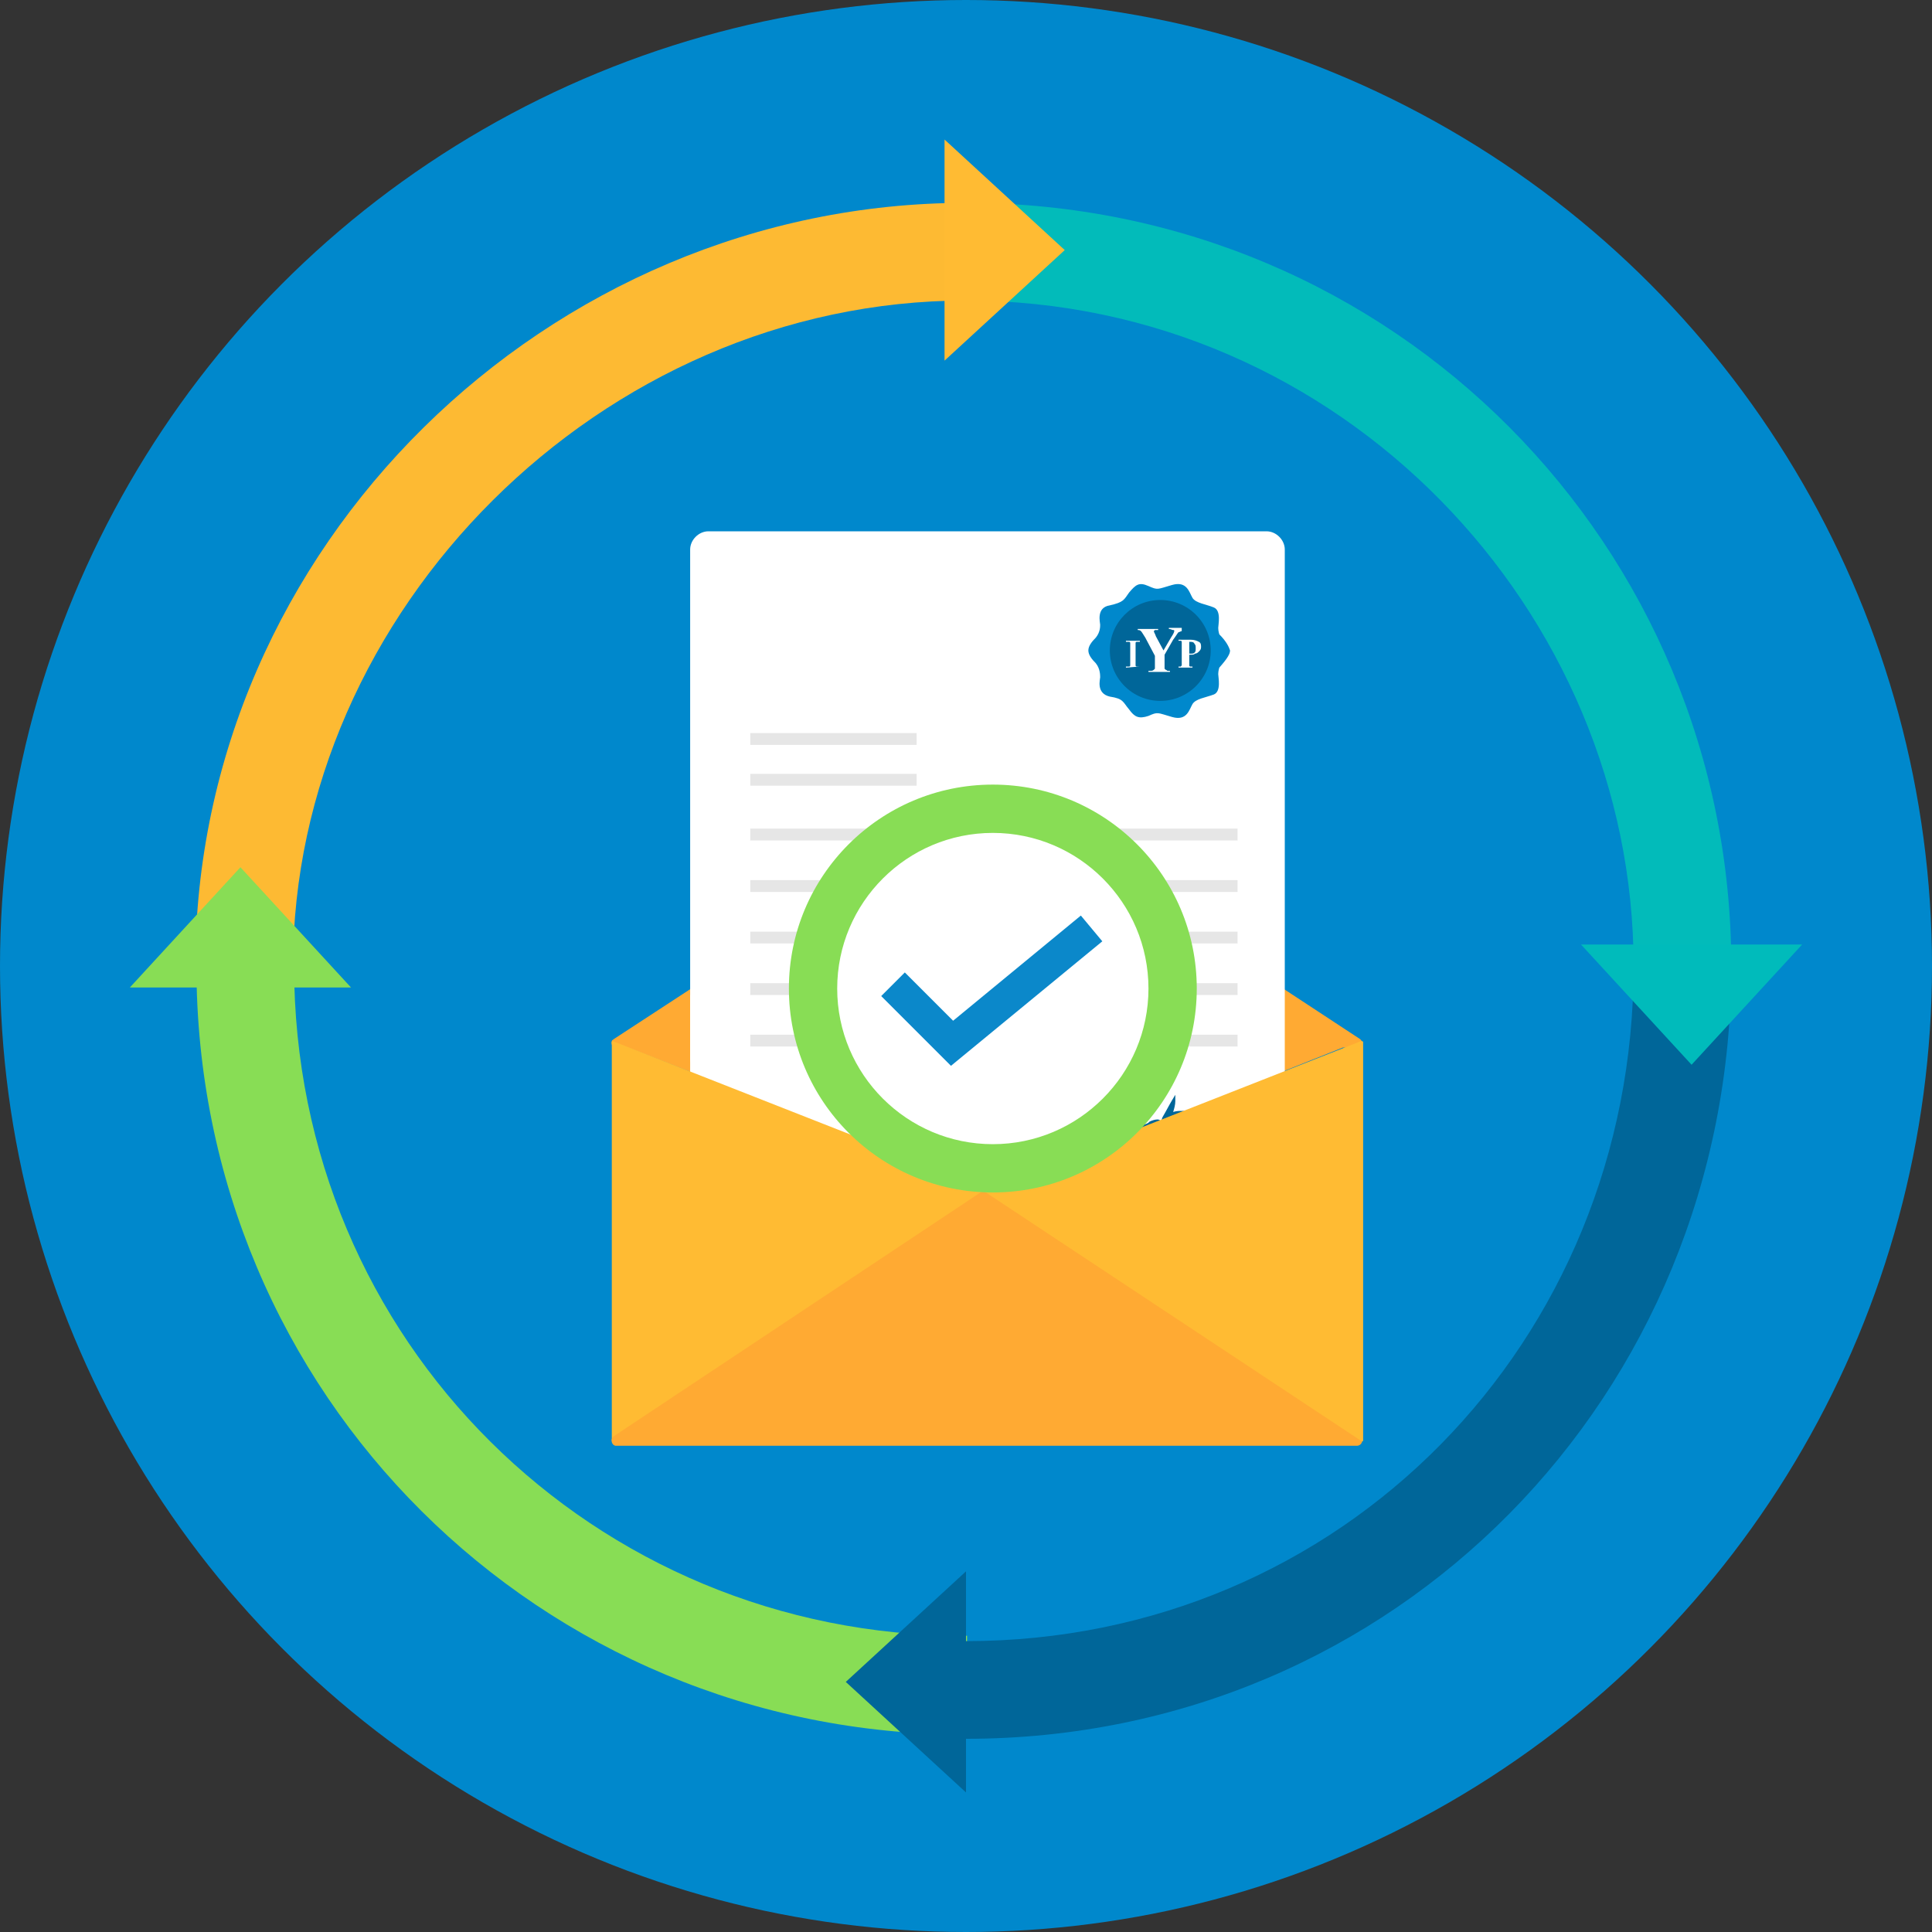 <?xml version="1.0" encoding="utf-8"?>
<!-- Generator: Adobe Illustrator 18.0.0, SVG Export Plug-In . SVG Version: 6.00 Build 0)  -->
<!DOCTYPE svg PUBLIC "-//W3C//DTD SVG 1.1//EN" "http://www.w3.org/Graphics/SVG/1.1/DTD/svg11.dtd">
<svg version="1.1" id="Layer_1" xmlns="http://www.w3.org/2000/svg" xmlns:xlink="http://www.w3.org/1999/xlink" x="0px" y="0px"
	 viewBox="0 0 180 180" enable-background="new 0 0 180 180" xml:space="preserve">
<rect x="0" y="0" width="180" height="180" fill="#333333" stroke="none"/>
<g>
	<g>
		<circle fill="#0088CC" cx="90" cy="90" r="90"/>
	</g>
	<g>
		<g>
			<path fill="#FFAA33" d="M126.7,96.8L92.3,74.2c-0.2-0.1-0.4-0.1-0.5,0L57.2,96.8c-0.1,0.1-0.2,0.1-0.2,0.2h0l0,0
				c-0.1,0.3,0.1,0.6,0.4,0.6h1.1l33.8,13.1l32.8-13.1h1.4C126.9,97.7,127.1,97.1,126.7,96.8z"/>
		</g>
		<g>
			<g>
				<g>
					<path fill="#FFFFFF" d="M64.3,51.2v47.4c0,0.4,0.2,0.9,0.5,1.2l21.1,21.1c0.3,0.3,0.7,0.5,1.2,0.5H118c0.9,0,1.7-0.8,1.7-1.7
						V51.2c0-0.9-0.8-1.7-1.7-1.7H66C65.1,49.5,64.3,50.3,64.3,51.2z"/>
				</g>
				<g>
					<rect x="64.3" y="92.7" fill="#FFFFFF" width="55.3" height="32.1"/>
				</g>
			</g>
			<g>
				<g>
					<g>
						<path fill="#0088CC" d="M114.6,60.6C114.6,60.5,114.6,60.5,114.6,60.6c-0.1-0.3-0.3-0.8-1-1.5c0,0-0.1-0.3-0.1-0.6
							c0-0.3,0.3-1.6-0.4-1.9c-0.7-0.3-1.7-0.4-2-0.9c-0.3-0.5-0.5-1.6-1.9-1.2c-1.4,0.4-1.3,0.5-2.2,0.1c-0.9-0.4-1.2-0.1-1.8,0.6
							c-0.5,0.7-0.5,0.9-1.8,1.2c-1.3,0.2-0.9,1.6-0.9,1.8c0,0.2,0,0.7-0.4,1.2c-0.4,0.4-0.7,0.8-0.7,1.2c0,0.4,0.3,0.8,0.7,1.2
							c0.4,0.5,0.4,1.1,0.4,1.3s-0.4,1.5,0.9,1.8c1.3,0.2,1.2,0.5,1.8,1.2c0.5,0.7,0.9,0.9,1.8,0.6c0.9-0.4,0.8-0.3,2.2,0.1
							c1.4,0.4,1.6-0.7,1.9-1.2c0.3-0.5,1.2-0.6,2-0.9c0.7-0.3,0.4-1.6,0.4-1.9c0-0.3,0.1-0.6,0.1-0.6
							C114.4,61.3,114.6,60.9,114.6,60.6C114.6,60.6,114.6,60.6,114.6,60.6z"/>
					</g>
					<g>
						<circle fill="#006699" cx="108.1" cy="60.6" r="4.7"/>
					</g>
					<g>
						<g>
							<path fill="#FFFFFF" d="M106.2,62.1L106.2,62.1l-1.3,0.1v-0.1h0.1c0.1,0,0.1,0,0.2,0c0,0,0.1,0,0.1-0.1c0,0,0-0.1,0-0.2v-1.7
								c0-0.1,0-0.2,0-0.2s0-0.1-0.1-0.1c0,0-0.1,0-0.2,0h-0.1v-0.1h1.3v0.1h-0.1c-0.1,0-0.1,0-0.2,0c0,0-0.1,0-0.1,0.1
								c0,0,0,0.1,0,0.2v1.7c0,0.1,0,0.2,0,0.2c0,0,0,0.1,0.1,0.1C106,62.1,106.1,62.1,106.2,62.1L106.2,62.1z"/>
						</g>
						<g>
							<path fill="#FFFFFF" d="M110.8,61v0.7c0,0.1,0,0.2,0,0.3c0,0,0,0.1,0.1,0.1c0,0,0.1,0,0.2,0v0.1h-1.3v-0.1c0.1,0,0.2,0,0.2,0
								c0,0,0.1-0.1,0.1-0.1c0,0,0-0.1,0-0.3v-1.6c0-0.1,0-0.2,0-0.3c0,0,0-0.1-0.1-0.1c0,0-0.1,0-0.2,0v-0.1h1.1
								c0.4,0,0.6,0.1,0.8,0.2c0.2,0.1,0.2,0.3,0.2,0.5c0,0.2-0.1,0.3-0.2,0.4c-0.1,0.1-0.2,0.2-0.4,0.2C111.3,61,111.1,61,110.8,61
								z M110.8,59.8v1.1c0,0,0.1,0,0.1,0c0.2,0,0.3,0,0.4-0.1c0.1-0.1,0.1-0.2,0.1-0.4c0-0.2,0-0.3-0.1-0.4
								C111.2,59.8,111.1,59.8,110.8,59.8L110.8,59.8z"/>
						</g>
						<g>
							<path fill="#FFFFFF" d="M110.1,58.7v0.1c-0.1,0-0.2,0.1-0.3,0.1c-0.1,0.1-0.2,0.3-0.5,0.7l-0.8,1.4v0.9c0,0.2,0,0.3,0,0.4
								c0,0,0.1,0.1,0.1,0.1c0.1,0,0.1,0.1,0.2,0.1h0.2v0.1H107v-0.1h0.2c0.1,0,0.2,0,0.3-0.1c0,0,0.1-0.1,0.1-0.1c0,0,0-0.2,0-0.4
								v-0.8l-0.9-1.7c-0.2-0.3-0.3-0.5-0.4-0.6c-0.1-0.1-0.2-0.1-0.3-0.1v-0.1h1.9v0.1h-0.1c-0.1,0-0.2,0-0.2,0s-0.1,0.1-0.1,0.1
								c0,0.1,0.1,0.2,0.2,0.5l0.7,1.3l0.7-1.2c0.2-0.3,0.3-0.5,0.3-0.6c0-0.1,0-0.1-0.1-0.1c-0.1,0-0.2-0.1-0.4-0.1v-0.1H110.1z"/>
						</g>
					</g>
				</g>
				<g opacity="0.3">
					<g>
						<path fill="#AAAAAA" d="M85.5,69.4H69.9v-1.1h15.5V69.4z"/>
					</g>
					<g>
						<path fill="#AAAAAA" d="M85.5,73.2H69.9v-1.1h15.5V73.2z"/>
					</g>
					<g>
						<g>
							<path fill="#AAAAAA" d="M115.4,78.3H69.9v-1.1h45.4V78.3z"/>
						</g>
						<g>
							<path fill="#AAAAAA" d="M115.4,83.1H69.9V82h45.4V83.1z"/>
						</g>
						<g>
							<path fill="#AAAAAA" d="M115.4,87.9H69.9v-1.1h45.4V87.9z"/>
						</g>
						<g>
							<path fill="#AAAAAA" d="M115.4,92.7H69.9v-1.1h45.4V92.7z"/>
						</g>
						<g>
							<path fill="#AAAAAA" d="M115.4,97.5H69.9v-1.1h45.4V97.5z"/>
						</g>
					</g>
				</g>
				<g>
					<path fill="#016699" d="M102.3,105.9c-0.3,0-0.6,0-0.7-0.3c-0.1-0.1-0.1-0.2,0-0.4c0.1-0.2,0.2-0.3,0.4-0.4
						c0.3-0.1,0.5,0,0.8,0c0.3,0.1,0.5,0.1,0.8,0.1c0-0.1,0-0.2,0-0.4l0-1.5c-0.1,0.2-0.3,0.3-0.4,0.4c-0.9,0.9-1.9,1.7-3.1,1.7
						c-0.1,0-0.1,0-0.2,0l0-0.3c1.2,0.1,2.2-0.8,3-1.7c0.2-0.2,0.4-0.4,0.6-0.7l0-1c0-0.2,0.1-0.6,0.3-0.7c0.1-0.1,0.2-0.1,0.3-0.1
						l0.1,0l0,0.1c0.2,0.6-0.1,1.2-0.5,1.8l-0.1,1.8c0,0.1,0,0.3,0,0.4c0.6,0.1,1.2,0.1,1.8,0c0,0,0.1,0,0.1,0
						c0-0.3,0.2-0.7,0.5-0.9l0.1,0l0.1,0c0.1,0.1,0.2,0.2,0.2,0.3c0,0.2,0,0.4-0.2,0.5c-0.1,0.1-0.2,0.2-0.4,0.2
						c0.4,0.1,0.9,0,1.2-0.2c0,0,0.1-0.1,0.1-0.1c0.2-0.1,0.5-0.2,0.7-0.2c0.1,0,0.2,0,0.3,0.1c0,0,0.1,0,0.1,0l0.1-0.3
						c0.3-0.5,0.6-1.1,0.9-1.6l0.3-0.5l0,0.6c0,0.3-0.1,0.7-0.2,1c0.3-0.1,0.6-0.1,0.9-0.1c0.6,0,1.1,0.2,1.4,0.6
						c0,0,0.1-0.1,0.1-0.1l0.2-0.1l0,0.3c0,0.1,0,0.2,0,0.4l0,0.2c0.3-0.1,0.6-0.1,0.9-0.1l0,0.3c0,0,0,0,0,0
						c-0.4,0-0.8,0.1-1.2,0.3l-0.1,0.1l0-0.2c0-0.2,0-0.5,0.1-0.7c-0.3-0.3-0.8-0.5-1.3-0.5c-0.4,0-0.7,0-1,0.2
						c-0.1,0.2-0.2,0.4-0.3,0.5c-0.1,0.1-0.2,0.2-0.3,0.2c-0.1,0-0.2,0-0.3,0l-0.3,0.3l0.2-0.4c0,0,0,0-0.1,0c-0.1,0-0.1,0-0.2-0.1
						c0,0,0,0-0.1,0c-0.2,0-0.3,0.1-0.5,0.2c-0.1,0-0.1,0.1-0.2,0.1c-0.5,0.2-1.1,0.3-1.6,0.1l-0.1,0l0-0.1c0,0,0,0,0,0c0,0,0,0,0,0
						c-0.6,0.1-1.3,0.1-1.9,0c0,0,0,0.1-0.1,0.1C103.4,105.8,102.8,105.9,102.3,105.9z M102.3,105.1c-0.1,0-0.1,0-0.2,0
						c-0.1,0-0.2,0.1-0.2,0.2c0,0,0,0.1,0,0.2c0.1,0.1,0.3,0.2,0.5,0.2c0.4,0,0.9,0,1.1-0.3c0,0,0,0,0,0c-0.2,0-0.5-0.1-0.7-0.1
						C102.6,105.1,102.4,105.1,102.3,105.1z M104.1,101.3C104.1,101.3,104.1,101.3,104.1,101.3c-0.2,0.1-0.2,0.4-0.2,0.6l0,0.6
						C104.1,102,104.2,101.6,104.1,101.3z"/>
				</g>
			</g>
		</g>
		<g>
			<g>
				<path fill="#FFBB33" d="M57,97.1v37.1c0,0.1,0.1,0.1,0.1,0.1L92.2,111c0.1,0,0.1-0.1,0-0.2L57.1,97C57.1,97,57,97,57,97.1z"/>
			</g>
			<g>
				<path fill="#FFAA33" d="M57.2,133.8l34.6-23c0.2-0.1,0.4-0.1,0.5,0l34.4,23c0.4,0.3,0.2,0.9-0.3,0.9h-69
					C57,134.7,56.8,134.1,57.2,133.8z"/>
			</g>
			<g>
				<path fill="#FFBB33" d="M127,97.1v37.1c0,0.1-0.1,0.1-0.1,0.1L91.7,111c-0.1,0-0.1-0.1,0-0.2L126.8,97C126.9,97,127,97,127,97.1
					z"/>
			</g>
		</g>
	</g>
	<g>
		<g>
			<circle fill="#FFFFFF" cx="92.5" cy="92.1" r="16.7"/>
			<path fill="#88DD55" d="M92.5,111.1c-10.5,0-19-8.5-19-19s8.5-19,19-19s19,8.5,19,19S103,111.1,92.5,111.1z M92.5,77.6
				c-8,0-14.5,6.5-14.5,14.5c0,8,6.5,14.5,14.5,14.5s14.5-6.5,14.5-14.5C107,84.1,100.5,77.6,92.5,77.6z"/>
		</g>
		<g>
			<polygon fill="#0B88CA" points="88.6,99.3 82.1,92.8 84.3,90.6 88.8,95.1 100.7,85.3 102.7,87.7 			"/>
		</g>
	</g>
	<g>
		<g>
			<g>
				<path fill="#FDBA33" d="M27.3,90h-9.1C18.2,51,51,18.9,90,18.9V28C56,28,27.3,57,27.3,90z"/>
			</g>
			<g>
				<path fill="#02BBBA" d="M161.3,90h-9.1c0-33-27.2-62-62.2-62v-9.1C130,18.9,161.3,51,161.3,90z"/>
			</g>
			<g>
				<path fill="#88DD55" d="M90,152.4c-0.1,0-0.2,0-0.2,0c-34.4,0-62.4-27.4-62.4-62.4h-9.1c0,40,32.1,71.6,71.6,71.6
					c0.1,0,0.2,0,0.2,0V152.4z"/>
			</g>
		</g>
		<g>
			<g>
				<polygon fill="#FFBB33" points="88,13 88,33.6 99.2,23.3 				"/>
			</g>
			<path fill="#006699" d="M152.2,90c0,35-27.2,62.9-62.2,62.9v-6.5l-11.2,10.3L90,167V162c40,0,71.3-32,71.3-72H152.2z"/>
			<g>
				<polygon fill="#00BBBB" points="167.9,88 147.3,88 157.6,99.2 				"/>
			</g>
			<g>
				<polygon fill="#88DD55" points="12.1,92 32.7,92 22.4,80.8 				"/>
			</g>
		</g>
	</g>
</g>
</svg>
